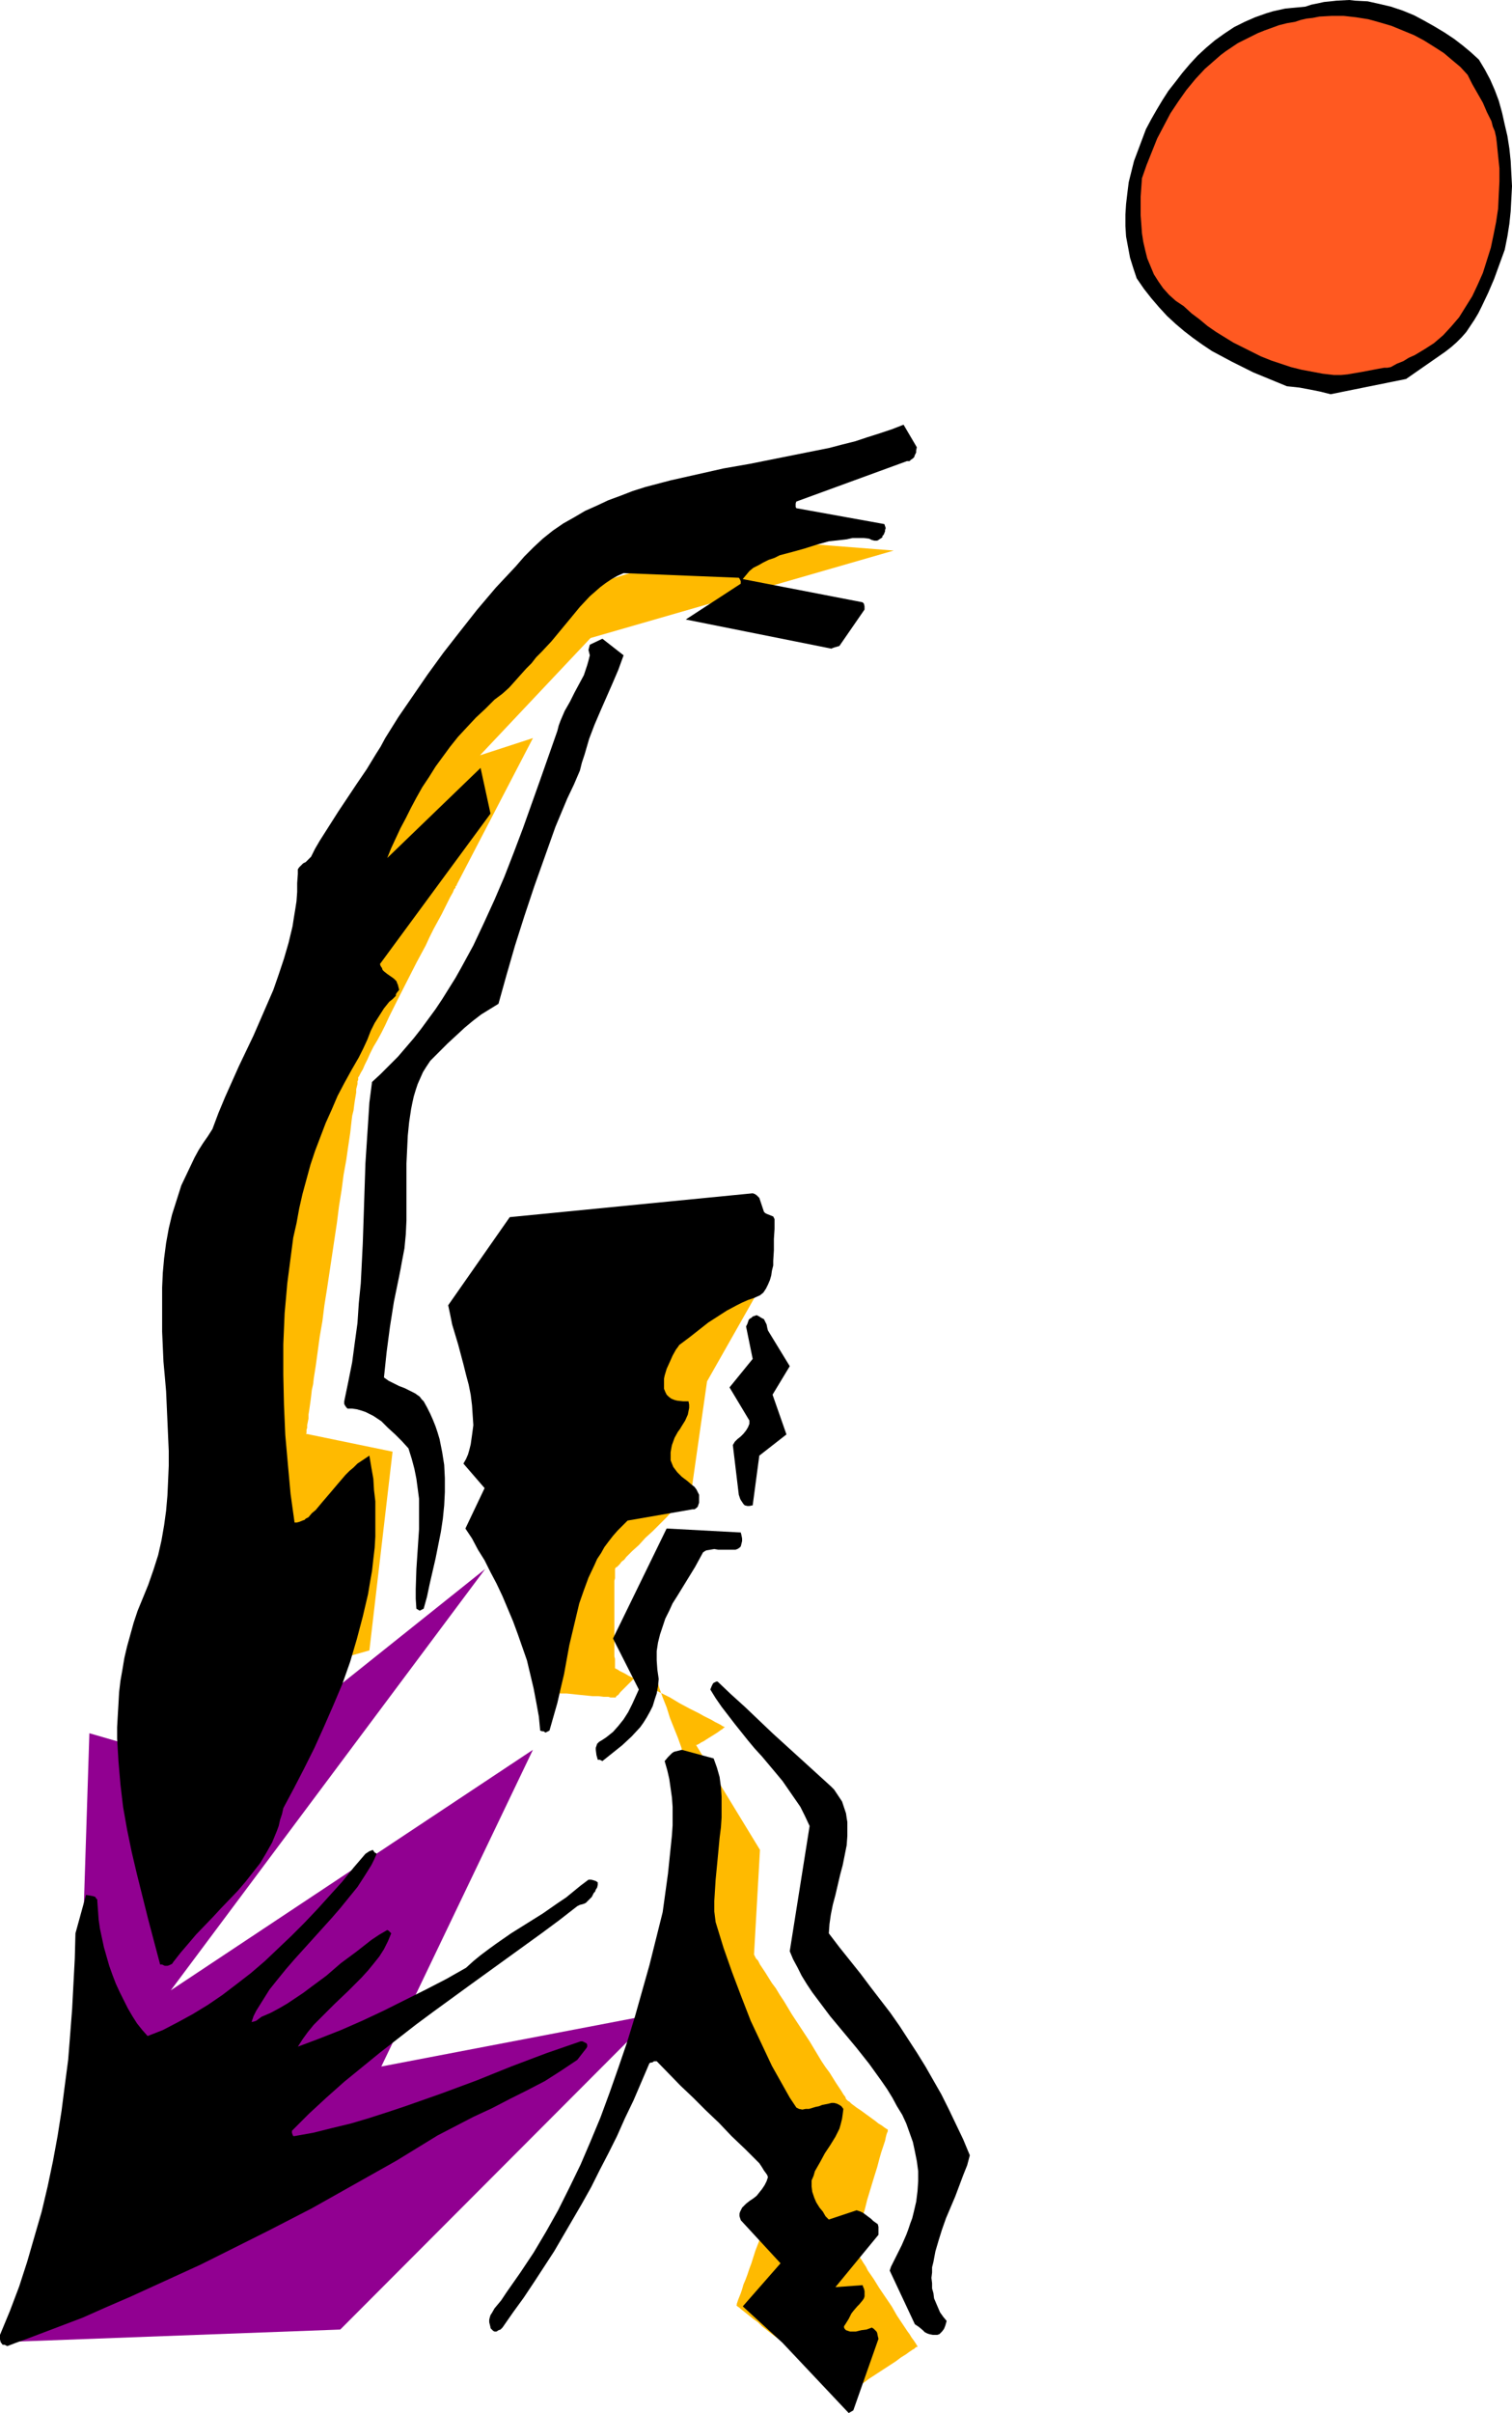 <?xml version="1.0" encoding="UTF-8" standalone="no"?>
<svg
   version="1.0"
   width="97.66mm"
   height="155.711mm"
   id="svg13"
   sodipodi:docname="Player 28.wmf"
   xmlns:inkscape="http://www.inkscape.org/namespaces/inkscape"
   xmlns:sodipodi="http://sodipodi.sourceforge.net/DTD/sodipodi-0.dtd"
   xmlns="http://www.w3.org/2000/svg"
   xmlns:svg="http://www.w3.org/2000/svg">
  <sodipodi:namedview
     id="namedview13"
     pagecolor="#ffffff"
     bordercolor="#000000"
     borderopacity="0.25"
     inkscape:showpageshadow="2"
     inkscape:pageopacity="0.0"
     inkscape:pagecheckerboard="0"
     inkscape:deskcolor="#d1d1d1"
     inkscape:document-units="mm" />
  <defs
     id="defs1">
    <pattern
       id="WMFhbasepattern"
       patternUnits="userSpaceOnUse"
       width="6"
       height="6"
       x="0"
       y="0" />
  </defs>
  <path
     style="fill:#ffba00;fill-opacity:1;fill-rule:evenodd;stroke:none"
     d="m 169.848,425.469 15.676,25.693 -1.454,25.531 v 0 l 0.162,0.323 0.323,0.646 0.485,0.485 0.485,0.97 0.646,0.97 0.646,0.97 0.808,1.293 0.808,1.293 0.97,1.293 0.97,1.616 0.97,1.454 1.939,3.232 4.363,6.625 1.939,3.232 0.97,1.616 0.97,1.454 0.97,1.293 0.808,1.293 0.808,1.293 0.646,0.97 0.646,0.97 0.485,0.808 0.485,0.646 0.162,0.485 0.323,0.323 v 0 l 0.162,0.162 0.323,0.162 0.485,0.485 0.646,0.485 0.646,0.485 0.97,0.646 1.778,1.293 1.778,1.293 0.808,0.646 0.808,0.485 0.646,0.485 0.485,0.323 0.323,0.162 v 0 0 0.162 0.323 l -0.162,0.323 -0.162,0.485 -0.162,0.646 -0.162,0.808 -0.323,0.97 -0.323,0.97 -0.323,0.97 -0.323,1.131 -0.646,2.424 -0.808,2.585 -1.616,5.333 -0.646,2.585 -0.808,2.424 -0.323,1.131 -0.323,0.97 -0.162,0.97 -0.323,0.808 -0.323,0.808 -0.162,0.646 -0.162,0.485 v 0.485 l -0.162,0.162 v 0 0.162 l 0.162,0.162 0.162,0.323 0.323,0.485 0.323,0.646 0.485,0.646 0.485,0.646 0.485,0.808 0.646,0.97 0.485,0.97 1.454,2.101 1.293,2.101 3.071,4.525 1.293,2.262 1.293,1.939 1.293,1.939 0.485,0.646 0.485,0.808 0.485,0.646 0.323,0.485 0.323,0.485 0.162,0.323 0.162,0.162 v 0 0.162 h -0.162 l -0.323,0.162 -0.323,0.323 -0.323,0.162 -0.485,0.323 -0.485,0.323 -0.646,0.485 -1.293,0.808 -1.293,0.97 -3.232,2.101 -3.232,2.101 -1.293,0.97 -1.293,0.808 -0.646,0.485 -0.485,0.323 -0.485,0.323 -0.323,0.162 -0.323,0.162 -0.323,0.162 -0.162,0.162 v 0 0 l -0.323,-0.323 -0.323,-0.162 -0.485,-0.485 -0.646,-0.323 -0.646,-0.646 -0.808,-0.646 -0.97,-0.646 -0.97,-0.808 -1.131,-0.808 -2.262,-1.939 -2.424,-1.939 -2.586,-1.939 -2.424,-1.939 -2.586,-1.939 -2.262,-1.778 -0.97,-0.97 -1.131,-0.808 -0.808,-0.646 -0.808,-0.646 -0.808,-0.646 -0.646,-0.485 -0.323,-0.323 -0.485,-0.323 -0.162,-0.162 -0.162,-0.162 h 0.162 v -0.323 l 0.162,-0.485 0.162,-0.485 0.323,-0.808 0.323,-0.808 0.323,-0.97 0.323,-1.131 0.485,-1.131 0.485,-1.293 0.485,-1.454 0.485,-1.293 0.97,-3.07 1.131,-2.909 0.97,-3.07 1.131,-2.909 0.97,-2.909 0.485,-1.293 0.323,-1.131 0.323,-1.131 0.485,-0.97 0.323,-0.97 0.162,-0.646 0.323,-0.646 v -0.485 l 0.162,-0.323 v 0 -0.162 l -0.323,-0.162 -0.323,-0.485 -0.646,-0.485 -0.646,-0.808 -0.808,-0.808 -0.808,-0.97 -1.131,-0.97 -0.97,-1.131 -1.293,-1.293 -1.131,-1.293 -1.293,-1.293 -2.747,-2.909 -2.747,-2.909 -2.747,-2.909 -2.586,-2.909 -1.293,-1.293 -1.293,-1.293 -1.131,-1.293 -1.131,-1.131 -0.97,-1.131 -0.97,-0.97 -0.646,-0.808 -0.646,-0.646 -0.646,-0.646 -0.323,-0.485 -0.162,-0.162 -0.162,-0.162 v -0.162 -0.162 -0.323 l 0.162,-0.485 v -0.485 -0.485 l 0.162,-0.646 v -0.808 l 0.162,-0.646 0.162,-1.778 0.162,-1.939 0.162,-2.262 0.323,-2.424 0.323,-2.585 0.162,-2.747 0.323,-2.747 0.323,-2.909 0.323,-3.07 0.646,-6.14 0.646,-6.14 0.323,-2.909 0.323,-2.909 0.323,-2.909 0.323,-2.747 0.323,-2.585 0.162,-2.424 0.323,-2.101 0.162,-2.101 0.162,-1.778 0.162,-0.808 v -0.646 l 0.162,-0.646 v -0.485 l 0.162,-0.485 v -0.485 -0.323 -0.162 l 0.162,-0.162 v 0 l -0.162,-0.162 v -0.162 l -0.162,-0.323 -0.162,-0.646 -0.323,-0.485 -0.162,-0.808 -0.323,-0.808 -0.323,-0.808 -0.485,-0.97 -0.323,-1.131 -0.808,-2.262 -0.97,-2.424 -0.97,-2.424 -0.808,-2.585 -0.97,-2.424 -0.808,-2.262 -0.323,-1.131 -0.485,-0.97 -0.323,-0.808 -0.323,-0.97 -0.162,-0.646 -0.162,-0.646 -0.162,-0.485 -0.162,-0.323 -0.162,-0.162 v -0.162 l -0.162,0.162 -0.162,0.162 -0.485,0.485 -0.646,0.485 -0.646,0.646 -0.646,0.808 -1.616,1.616 -1.616,1.616 -0.646,0.646 -0.646,0.646 -0.485,0.646 -0.485,0.323 -0.162,0.323 h -0.162 -0.162 -0.323 -0.323 -0.323 l -0.485,-0.162 H 147.385 l -1.293,-0.162 h -1.454 l -3.232,-0.323 -3.071,-0.323 h -1.454 l -1.293,-0.162 -0.97,-0.162 h -0.485 -0.323 -0.323 -0.323 -0.162 v -0.162 l 0.162,-0.162 v -0.323 -0.323 l 0.162,-0.323 0.162,-0.97 0.323,-1.131 0.323,-1.454 0.162,-1.616 0.485,-1.616 0.323,-1.939 0.485,-1.939 0.485,-2.101 0.485,-2.262 0.97,-4.686 1.131,-4.848 1.131,-4.686 0.97,-4.686 0.485,-2.262 0.485,-2.101 0.485,-1.939 0.485,-1.939 0.323,-1.778 0.323,-1.454 0.323,-1.454 0.323,-1.131 0.162,-0.97 0.162,-0.323 v -0.323 l 0.162,-0.323 v -0.162 0 -0.162 0 l 0.162,-0.485 0.162,-0.485 0.162,-0.646 0.323,-0.97 0.323,-0.97 0.485,-1.293 0.323,-1.293 0.485,-1.454 0.485,-1.616 0.485,-1.616 0.646,-1.778 1.131,-3.555 2.424,-7.433 1.131,-3.555 0.485,-1.778 0.646,-1.616 0.485,-1.616 0.485,-1.454 0.323,-1.293 0.485,-1.293 0.323,-0.97 0.323,-0.97 0.162,-0.808 0.162,-0.485 0.162,-0.323 v -0.162 h 0.162 0.162 l 0.323,-0.162 0.646,-0.162 h 0.646 l 0.646,-0.323 0.97,-0.162 0.808,-0.162 1.131,-0.323 0.97,-0.323 2.424,-0.646 2.586,-0.646 2.586,-0.646 2.747,-0.646 2.424,-0.646 2.424,-0.646 1.131,-0.162 0.97,-0.323 0.97,-0.323 0.808,-0.162 0.808,-0.162 0.646,-0.162 0.485,-0.162 h 0.485 l 0.162,-0.162 h 0.162 l -12.929,22.784 -3.879,27.147 -0.162,0.162 -0.162,0.162 -0.323,0.162 -0.323,0.323 -0.323,0.485 -0.485,0.485 -0.646,0.485 -0.646,0.646 -1.454,1.454 -1.454,1.616 -3.394,3.393 -1.778,1.616 -1.616,1.778 -1.616,1.454 -1.454,1.454 -0.485,0.646 -0.646,0.485 -0.485,0.646 -0.323,0.323 -0.323,0.323 -0.323,0.162 -0.162,0.323 v 0 0 0.323 1.939 l -0.162,0.646 v 18.421 l 0.162,0.646 v 1.939 0.162 0.162 0 l 0.323,0.162 0.323,0.162 0.485,0.323 0.646,0.323 0.646,0.323 0.808,0.485 0.97,0.485 0.97,0.485 0.97,0.485 2.262,1.293 2.424,1.293 2.586,1.293 2.424,1.454 2.424,1.293 2.262,1.131 1.131,0.646 0.97,0.485 0.97,0.485 0.808,0.485 0.646,0.323 0.646,0.323 0.485,0.323 0.323,0.162 0.323,0.162 v 0 0 l -0.323,0.162 -0.323,0.323 -0.323,0.162 -0.646,0.485 -0.485,0.323 -1.293,0.808 -1.293,0.808 -0.485,0.323 -0.646,0.323 -0.485,0.323 -0.323,0.162 -0.323,0.162 z"
     id="path1" />
  <path
     style="fill:#ffba00;fill-opacity:1;fill-rule:evenodd;stroke:none"
     d="m 90.176,402.523 5.656,-48.477 -21.17,-4.363 v 0 l 0.162,-0.162 v -0.323 -0.485 l 0.162,-0.485 v -0.646 l 0.162,-0.808 0.162,-0.808 v -0.97 l 0.162,-0.97 0.162,-1.131 0.162,-1.131 0.162,-1.293 0.162,-1.454 0.323,-1.454 0.162,-1.454 0.485,-3.07 0.485,-3.555 0.485,-3.555 0.646,-3.717 0.485,-3.878 0.646,-4.04 2.424,-16.159 0.485,-3.878 0.646,-4.04 0.485,-3.717 0.646,-3.555 0.485,-3.393 0.485,-3.232 0.162,-1.454 0.162,-1.454 0.162,-1.293 0.323,-1.293 0.162,-1.293 0.162,-1.131 0.162,-0.97 0.162,-0.97 v -0.808 l 0.162,-0.646 0.162,-0.646 v -0.646 l 0.162,-0.323 v -0.323 -0.323 0 0 l 0.162,-0.162 0.162,-0.323 0.162,-0.323 0.162,-0.323 0.485,-0.808 0.485,-1.131 0.646,-1.293 0.646,-1.454 0.808,-1.616 0.97,-1.616 0.97,-1.778 0.97,-1.939 0.97,-2.101 2.101,-4.201 4.525,-8.888 2.262,-4.201 0.97,-2.101 0.97,-1.939 0.97,-1.778 0.97,-1.778 0.808,-1.616 0.646,-1.293 0.646,-1.293 0.646,-1.131 0.323,-0.808 0.323,-0.323 v -0.323 l 0.162,-0.162 0.162,-0.162 v -0.162 0 l 18.585,-35.712 -12.929,4.201 26.988,-28.602 74.016,-21.33 -37.008,-2.909 -51.068,15.674 -42.664,67.222 v 0 0.323 l -0.162,0.323 -0.162,0.646 -0.162,0.646 -0.323,0.97 -0.323,0.97 -0.323,1.131 -0.323,1.293 -0.485,1.454 -0.323,1.454 -0.485,1.616 -0.485,1.616 -0.646,1.939 -0.485,1.939 -0.646,1.939 -0.646,2.101 -1.293,4.363 -0.646,2.424 -1.454,4.848 -1.454,5.009 -1.454,5.171 -1.616,5.333 -3.071,10.988 -3.232,10.827 -1.616,5.333 -1.454,5.333 -1.454,5.009 -1.454,4.848 -0.646,2.262 -1.293,4.525 -0.646,2.101 -0.485,1.939 -0.646,1.939 -0.485,1.778 -0.485,1.778 -0.485,1.616 -0.485,1.454 -0.323,1.454 -0.323,1.293 -0.323,1.131 -0.323,0.97 -0.323,0.808 -0.162,0.646 -0.162,0.646 -0.162,0.485 v 0.162 0.162 l 1.131,81.28 z"
     id="path2" />
  <path
     style="fill:#910091;fill-opacity:1;fill-rule:evenodd;stroke:none"
     d="M 4.848,571.063 83.066,568.154 159.829,491.237 93.085,504.003 130.093,426.762 41.694,485.42 118.457,382.648 55.916,432.579 21.817,422.722 19.07,508.204 Z"
     id="path3" />
  <path
     style="fill:#000000;fill-opacity:1;fill-rule:evenodd;stroke:none"
     d="m 208.311,587.868 6.141,-17.452 -0.162,-0.646 -0.162,-0.808 -0.162,-0.323 -0.323,-0.323 -0.323,-0.323 -0.485,-0.323 -1.293,0.485 -1.293,0.162 -1.293,0.323 h -1.454 l -0.485,-0.162 -0.485,-0.162 -0.162,-0.162 -0.162,-0.162 -0.162,-0.323 v -0.323 l 0.323,-0.485 0.808,-1.293 0.323,-0.646 0.323,-0.646 0.485,-0.646 0.97,-1.131 0.485,-0.485 0.808,-0.97 0.323,-0.485 0.162,-0.485 v -1.293 l -0.162,-0.646 -0.162,-0.323 -0.162,-0.485 -6.626,0.485 10.504,-12.766 v -1.293 -0.646 l -0.162,-0.646 -1.131,-0.808 -0.485,-0.485 -0.646,-0.485 -1.293,-0.97 -0.646,-0.323 -0.97,-0.323 -6.787,2.262 -0.808,-0.808 -0.646,-1.131 -0.808,-0.97 -0.808,-1.293 -0.485,-1.131 -0.485,-1.454 -0.162,-1.293 v -0.646 -0.808 l 0.485,-1.131 0.323,-1.131 1.293,-2.262 1.131,-2.101 1.293,-1.939 1.293,-2.101 0.485,-0.97 0.485,-0.97 0.323,-1.131 0.323,-1.293 0.162,-1.131 0.162,-1.293 -0.485,-0.646 -0.485,-0.323 -0.646,-0.323 -0.646,-0.162 h -0.646 l -0.646,0.162 -1.616,0.323 -0.808,0.323 -0.808,0.162 -1.616,0.485 h -0.808 l -0.808,0.162 -0.808,-0.162 -0.646,-0.323 -1.616,-2.424 -1.454,-2.585 -2.909,-5.171 -2.586,-5.494 -2.586,-5.494 -2.262,-5.817 -2.262,-5.979 -2.101,-5.979 -1.939,-6.302 -0.323,-2.585 v -2.585 l 0.162,-2.585 0.162,-2.585 0.485,-5.009 0.485,-5.171 0.323,-2.585 0.162,-2.424 v -2.585 -2.424 l -0.162,-2.424 -0.323,-2.424 -0.646,-2.262 -0.808,-2.262 -7.757,-2.101 -0.646,0.162 -0.646,0.162 -0.646,0.162 -0.485,0.323 -0.485,0.485 -0.485,0.485 -0.808,0.97 0.646,2.262 0.485,2.101 0.323,2.262 0.323,2.262 0.162,2.262 v 2.262 2.262 l -0.162,2.424 -0.485,4.686 -0.485,4.686 -0.646,4.686 -0.646,4.686 -1.616,6.464 -1.616,6.464 -1.778,6.302 -1.778,6.302 -1.939,6.302 -2.101,6.14 -2.101,5.979 -2.262,6.14 -2.424,5.817 -2.424,5.656 -2.747,5.656 -2.747,5.494 -2.909,5.171 -3.071,5.171 -3.232,4.848 -3.394,4.848 -0.646,0.97 -0.646,0.97 -1.616,1.939 -0.646,1.131 -0.323,0.485 -0.162,0.485 -0.162,0.646 v 0.646 l 0.162,0.646 0.162,0.646 v 0.162 l 0.162,0.162 0.323,0.323 0.162,0.162 0.323,0.162 h 0.485 l 0.485,-0.323 0.485,-0.162 0.485,-0.485 2.586,-3.717 2.586,-3.555 2.586,-3.878 2.424,-3.717 2.424,-3.717 2.262,-3.878 2.262,-3.878 2.262,-3.878 2.262,-4.04 2.101,-4.201 2.101,-4.04 2.101,-4.201 1.939,-4.363 2.101,-4.363 1.939,-4.525 1.939,-4.525 v 0 l 0.323,-0.162 h 0.323 l 0.485,-0.323 h 0.646 l 5.818,5.979 3.071,2.909 3.071,3.07 3.232,3.07 3.071,3.232 3.394,3.232 3.394,3.393 0.323,0.485 0.323,0.485 0.485,0.808 0.485,0.646 0.323,0.485 0.162,0.485 -0.323,0.97 -0.485,0.97 -0.646,0.97 -0.646,0.808 -0.646,0.808 -0.808,0.646 -0.97,0.646 -0.808,0.646 -0.485,0.485 -0.485,0.485 -0.323,0.646 -0.162,0.323 -0.162,0.485 v 0.323 0.323 l 0.162,0.485 0.162,0.485 9.696,10.503 -9.212,10.503 9.696,8.888 16.161,17.129 z"
     id="path4" />
  <path
     style="fill:#000000;fill-opacity:1;fill-rule:evenodd;stroke:none"
     d="m 1.778,572.194 2.101,-0.808 2.262,-0.808 4.687,-1.778 9.373,-3.555 5.818,-2.585 5.979,-2.585 5.656,-2.585 5.656,-2.585 5.656,-2.585 5.495,-2.747 5.495,-2.747 5.495,-2.747 5.333,-2.747 5.333,-2.747 10.343,-5.817 10.343,-5.817 10.02,-6.14 4.363,-2.262 4.363,-2.262 4.525,-2.101 4.363,-2.262 4.202,-2.101 4.363,-2.262 4.04,-2.585 1.939,-1.293 1.939,-1.293 2.262,-2.909 0.162,-0.323 v -0.323 -0.162 l -0.162,-0.323 -0.323,-0.162 -0.323,-0.162 -0.323,-0.162 h -0.485 l -8.404,2.909 -8.565,3.232 -8.404,3.393 -8.727,3.232 -8.727,3.07 -4.363,1.454 -4.525,1.454 -4.363,1.293 -4.687,1.131 -4.525,1.131 -4.525,0.808 h -0.323 l -0.162,-0.323 -0.162,-0.485 v -0.485 l 4.202,-4.201 4.202,-3.878 4.363,-3.878 4.363,-3.555 4.363,-3.555 4.363,-3.393 4.363,-3.393 4.363,-3.232 8.888,-6.464 8.727,-6.302 8.727,-6.302 4.363,-3.232 4.363,-3.393 0.646,-0.323 0.646,-0.162 0.485,-0.162 0.323,-0.162 0.646,-0.646 0.323,-0.323 0.485,-0.485 0.162,-0.323 0.162,-0.323 0.162,-0.323 0.323,-0.323 0.162,-0.485 0.323,-0.485 0.162,-0.646 v -0.646 l -0.485,-0.323 -0.485,-0.162 -0.646,-0.162 h -0.646 l -1.939,1.454 -1.778,1.454 -1.778,1.454 -1.939,1.293 -3.717,2.585 -7.757,4.848 -3.717,2.585 -1.778,1.293 -1.939,1.454 -1.778,1.454 -1.778,1.616 -4.848,2.747 -5.01,2.585 -5.171,2.585 -5.171,2.585 -5.171,2.424 -5.171,2.262 -5.333,2.101 -5.171,1.939 1.131,-1.778 1.293,-1.778 1.454,-1.778 1.616,-1.616 3.394,-3.393 3.394,-3.232 3.232,-3.232 1.616,-1.778 1.454,-1.778 1.293,-1.616 1.131,-1.778 0.97,-1.939 0.808,-1.939 -0.485,-0.485 -0.162,-0.162 -0.323,-0.162 -1.939,1.131 -1.939,1.293 -3.717,2.909 -3.717,2.747 -3.555,3.07 -3.717,2.747 -1.939,1.454 -1.939,1.293 -1.939,1.293 -1.939,1.131 -2.101,1.131 -2.262,0.97 -0.646,0.485 -0.646,0.485 -0.485,0.162 -0.646,0.162 0.485,-1.454 0.646,-1.293 1.616,-2.585 1.616,-2.585 1.939,-2.424 2.101,-2.585 2.101,-2.424 4.525,-5.009 4.525,-5.009 2.101,-2.424 2.101,-2.585 2.101,-2.585 1.778,-2.747 1.616,-2.585 0.646,-1.293 0.646,-1.454 -0.162,-0.162 -0.323,-0.162 -0.485,-0.646 -0.323,0.162 -0.485,0.162 -0.485,0.323 -0.485,0.323 -2.909,3.393 -2.747,3.393 -3.071,3.393 -3.071,3.393 -3.071,3.232 -3.232,3.232 -3.232,3.07 -3.232,3.07 -3.394,2.909 -3.555,2.747 -3.394,2.585 -3.555,2.424 -3.717,2.262 -3.555,1.939 -3.717,1.939 -3.717,1.454 -1.293,-1.454 -1.293,-1.616 -1.131,-1.778 -1.131,-1.939 -0.97,-1.939 -0.97,-1.939 -0.97,-2.101 -0.808,-2.101 -0.808,-2.262 -0.646,-2.262 -0.646,-2.262 -0.485,-2.262 -0.485,-2.262 -0.323,-2.262 -0.162,-2.262 -0.162,-2.262 v -0.323 l -0.323,-0.323 -0.162,-0.323 -0.485,-0.162 -0.808,-0.162 -0.97,-0.162 -2.586,9.372 -0.162,6.14 -0.323,6.14 -0.323,6.14 -0.485,6.302 -0.485,6.14 -0.808,6.14 -0.808,6.302 -0.97,6.14 -1.131,6.14 -1.293,6.14 -1.454,6.14 -1.778,6.14 -1.778,6.14 -1.939,5.979 -2.262,5.979 L 0,569.447 v 0.485 0.646 l 0.162,0.646 0.485,0.646 H 1.131 l 0.323,0.162 z"
     id="path5" />
  <path
     style="fill:#000000;fill-opacity:1;fill-rule:evenodd;stroke:none"
     d="m 227.703,569.447 h 0.162 0.485 0.485 l 0.485,-0.162 0.646,-0.646 0.485,-0.646 0.323,-0.808 0.323,-1.131 -0.808,-0.97 -0.808,-1.131 -0.485,-1.131 -0.485,-1.131 -0.485,-1.131 -0.162,-1.293 -0.323,-1.131 v -1.293 l -0.162,-1.293 0.162,-1.293 v -1.293 l 0.323,-1.293 0.485,-2.585 0.808,-2.747 0.808,-2.585 0.97,-2.747 2.262,-5.332 0.97,-2.585 0.97,-2.585 0.97,-2.424 0.646,-2.424 -1.616,-3.878 -1.778,-3.717 -1.778,-3.717 -1.778,-3.555 -1.939,-3.393 -1.939,-3.393 -2.101,-3.393 -2.101,-3.232 -2.101,-3.232 -2.262,-3.232 -4.848,-6.302 -2.424,-3.232 -2.586,-3.232 -2.586,-3.232 -2.586,-3.393 0.162,-2.262 0.323,-2.262 0.485,-2.424 0.646,-2.424 1.131,-4.848 0.646,-2.424 0.485,-2.424 0.485,-2.424 0.162,-2.262 v -2.262 -1.131 l -0.162,-0.97 -0.162,-1.131 -0.323,-0.97 -0.323,-0.97 -0.323,-0.97 -0.646,-0.97 -0.646,-0.97 -0.646,-0.97 -0.808,-0.808 -7.111,-6.464 -7.111,-6.464 -3.394,-3.232 -3.394,-3.232 -3.394,-3.07 -3.232,-3.07 h -0.323 l -0.323,0.162 -0.323,0.162 -0.162,0.162 -0.323,0.646 -0.323,0.808 1.293,2.101 1.454,2.101 1.616,2.101 1.616,2.101 3.232,4.04 1.616,1.939 1.778,1.939 3.394,4.04 1.616,1.939 1.454,2.101 1.454,2.101 1.454,2.101 1.131,2.262 1.131,2.424 -4.848,30.541 0.808,1.939 1.131,2.101 0.97,1.939 1.293,2.101 1.293,1.939 1.454,1.939 2.909,3.878 3.232,3.878 3.232,3.878 3.071,3.878 2.909,4.04 1.454,2.101 1.293,2.101 1.131,2.101 1.293,2.101 0.97,2.101 0.808,2.262 0.808,2.262 0.485,2.262 0.485,2.424 0.323,2.424 v 2.424 l -0.162,2.424 -0.323,2.585 -0.646,2.747 -0.323,1.293 -0.485,1.293 -0.485,1.454 -0.485,1.293 -1.131,2.585 -1.131,2.262 -0.97,1.939 -0.485,0.97 -0.323,0.97 6.141,13.089 0.485,0.323 0.485,0.323 0.97,0.808 0.485,0.485 0.646,0.323 0.485,0.162 z"
     id="path6" />
  <path
     style="fill:#000000;fill-opacity:1;fill-rule:evenodd;stroke:none"
     d="m 40.24,479.441 h 0.646 l 0.485,-0.162 0.646,-0.323 0.323,-0.485 1.778,-2.262 1.939,-2.262 1.778,-2.101 4.202,-4.363 1.939,-2.101 4.04,-4.201 1.939,-2.262 1.778,-2.262 1.778,-2.262 1.454,-2.424 1.454,-2.585 1.131,-2.747 0.485,-1.293 0.323,-1.454 0.485,-1.454 0.323,-1.454 2.586,-4.848 2.424,-4.686 2.586,-5.171 2.262,-5.009 2.262,-5.171 2.262,-5.333 1.939,-5.494 1.616,-5.494 1.454,-5.494 0.646,-2.747 0.646,-2.747 0.485,-2.909 0.485,-2.747 0.323,-2.909 0.323,-2.747 0.162,-2.747 v -2.909 -2.747 -2.909 l -0.323,-2.747 -0.162,-2.747 -0.485,-2.747 -0.485,-2.909 -0.97,0.646 -0.97,0.646 -0.97,0.646 -0.97,0.97 -0.97,0.808 -0.97,0.97 -1.939,2.262 -1.778,2.101 -1.939,2.262 -1.616,1.939 -0.97,0.808 -0.808,0.97 -0.646,0.323 -0.323,0.323 -0.485,0.162 -0.808,0.323 -0.646,0.162 h -0.485 l -0.97,-6.948 -0.646,-7.11 -0.646,-7.272 -0.323,-7.433 -0.162,-7.272 v -7.433 l 0.323,-7.595 0.323,-3.555 0.323,-3.717 0.485,-3.717 0.485,-3.717 0.485,-3.717 0.808,-3.555 0.646,-3.555 0.808,-3.555 0.97,-3.555 0.97,-3.555 1.131,-3.393 1.293,-3.393 1.293,-3.393 1.454,-3.232 1.454,-3.393 1.616,-3.07 1.778,-3.232 1.778,-3.07 1.131,-2.262 0.97,-2.101 0.808,-2.101 0.97,-1.939 1.131,-1.778 1.131,-1.778 1.293,-1.616 0.808,-0.646 0.808,-0.808 v -0.323 l 0.162,-0.323 0.646,-0.808 -0.162,-0.646 -0.162,-0.646 -0.162,-0.323 -0.162,-0.485 -0.646,-0.646 -1.616,-1.131 -0.808,-0.646 -0.323,-0.323 -0.162,-0.485 -0.323,-0.485 -0.162,-0.485 26.988,-36.681 -2.424,-11.15 -22.787,21.976 0.97,-2.424 1.131,-2.424 1.131,-2.424 1.293,-2.424 1.293,-2.585 1.293,-2.424 1.454,-2.585 1.616,-2.424 1.616,-2.585 1.778,-2.424 1.778,-2.424 1.939,-2.424 2.101,-2.262 2.262,-2.424 2.262,-2.101 2.262,-2.262 1.939,-1.454 1.616,-1.454 1.454,-1.616 1.293,-1.454 1.454,-1.616 1.293,-1.293 1.131,-1.454 1.293,-1.293 2.424,-2.585 4.687,-5.656 2.262,-2.747 2.424,-2.585 1.293,-1.131 1.293,-1.131 1.293,-0.97 1.454,-0.97 1.454,-0.808 1.454,-0.646 28.119,1.131 0.162,0.162 0.162,0.323 0.162,0.323 v 0.646 l -13.413,8.726 35.553,7.11 0.323,-0.162 0.485,-0.162 1.131,-0.323 6.141,-8.888 v -0.323 -0.485 l -0.162,-0.646 -0.323,-0.323 -29.251,-5.656 0.808,-0.97 0.808,-0.97 0.97,-0.808 1.293,-0.646 1.131,-0.646 1.293,-0.646 1.454,-0.485 1.293,-0.646 3.071,-0.808 2.909,-0.808 3.071,-0.97 2.909,-0.808 1.454,-0.162 1.454,-0.162 1.454,-0.162 1.454,-0.323 h 1.454 1.293 l 1.293,0.162 0.646,0.323 0.646,0.162 h 0.646 l 0.323,-0.162 0.485,-0.323 0.485,-0.323 v -0.323 l 0.323,-0.323 0.323,-0.808 v -0.323 l 0.162,-0.485 -0.162,-0.485 -0.162,-0.485 -21.494,-3.878 -0.162,-0.323 v -0.808 l 0.162,-0.485 26.988,-9.857 h 0.646 l 0.323,-0.323 0.485,-0.323 0.323,-0.323 0.162,-0.485 0.323,-0.646 v -0.485 l 0.162,-0.808 -3.232,-5.494 -2.909,1.131 -2.909,0.97 -3.071,0.97 -2.909,0.97 -3.232,0.808 -3.071,0.808 -6.464,1.293 -6.464,1.293 -6.464,1.293 -6.464,1.131 -6.464,1.454 -6.464,1.454 -3.071,0.808 -3.071,0.808 -3.071,0.97 -2.909,1.131 -3.071,1.131 -2.747,1.293 -2.909,1.293 -2.747,1.616 -2.586,1.454 -2.586,1.778 -2.424,1.939 -2.262,2.101 -2.262,2.262 -2.101,2.424 -2.424,2.585 -2.424,2.585 -4.525,5.333 -4.202,5.333 -4.04,5.171 -3.879,5.333 -3.555,5.171 -3.555,5.171 -3.232,5.171 -1.131,2.101 -1.131,1.778 -2.262,3.717 -2.424,3.555 -4.525,6.787 -2.262,3.555 -2.262,3.555 -1.131,1.939 -0.97,1.939 -0.646,0.646 -0.646,0.646 -0.646,0.323 -0.485,0.485 -0.485,0.485 -0.323,0.485 v 0.485 0.646 l -0.162,2.262 v 2.101 l -0.162,2.262 -0.323,2.101 -0.323,1.939 -0.323,2.101 -0.97,4.04 -1.131,3.878 -1.293,3.878 -1.293,3.717 -1.616,3.717 -3.232,7.433 -3.555,7.433 -3.394,7.595 -1.616,3.878 -1.454,3.878 -1.131,1.778 -1.131,1.616 -1.131,1.778 -0.97,1.778 -1.616,3.393 -1.616,3.393 -1.131,3.555 -1.131,3.555 -0.808,3.393 -0.646,3.555 -0.485,3.717 -0.323,3.555 -0.162,3.555 v 3.555 3.555 3.717 l 0.323,7.272 0.323,3.555 0.323,3.717 0.323,7.272 0.323,7.272 v 3.555 l -0.162,3.717 -0.162,3.555 -0.323,3.717 -0.485,3.555 -0.646,3.717 -0.808,3.555 -1.131,3.555 -1.293,3.717 -1.454,3.555 -1.131,2.747 -0.97,2.909 -0.808,2.909 -0.808,2.909 -0.646,2.747 -0.485,2.909 -0.485,2.747 -0.323,2.747 -0.162,2.909 -0.162,2.747 -0.162,2.909 v 2.747 l 0.162,2.747 0.162,2.747 0.485,5.656 0.646,5.494 0.97,5.494 1.131,5.494 1.293,5.494 2.747,10.988 2.909,10.988 h 0.485 l 0.323,0.162 z"
     id="path7" />
  <path
     style="fill:#000000;fill-opacity:1;fill-rule:evenodd;stroke:none"
     d="m 147.062,429.509 2.424,-1.939 2.424,-1.939 2.262,-2.101 2.101,-2.262 0.808,-1.131 0.808,-1.293 0.808,-1.454 0.646,-1.293 0.485,-1.616 0.485,-1.454 0.323,-1.778 0.162,-1.778 -0.162,-1.131 -0.162,-1.131 -0.162,-2.262 v -2.262 l 0.323,-2.101 0.485,-1.939 0.646,-1.939 0.646,-1.939 0.97,-1.939 0.808,-1.778 1.131,-1.778 4.363,-7.11 0.97,-1.778 0.97,-1.778 0.485,-0.323 0.323,-0.162 0.97,-0.162 0.97,-0.162 0.97,0.162 h 1.131 0.97 1.131 0.97 l 0.485,-0.162 0.485,-0.323 0.323,-0.323 0.162,-0.646 0.162,-0.646 v -0.646 l -0.162,-0.808 -0.162,-0.646 -18.1,-0.97 -13.09,26.824 6.303,12.443 -1.616,3.555 -0.97,1.939 -1.131,1.778 -1.293,1.616 -1.293,1.454 -0.808,0.646 -0.808,0.646 -0.97,0.646 -0.808,0.485 -0.485,0.485 -0.162,0.485 -0.162,0.485 v 0.485 l 0.162,1.293 0.323,1.131 h 0.485 l 0.323,0.162 z"
     id="path8" />
  <path
     style="fill:#000000;fill-opacity:1;fill-rule:evenodd;stroke:none"
     d="m 133.164,422.561 0.97,-0.485 0.97,-3.393 0.97,-3.393 0.808,-3.555 0.808,-3.393 1.293,-7.11 0.808,-3.393 0.808,-3.393 0.808,-3.393 1.131,-3.232 1.131,-3.07 1.454,-3.07 0.646,-1.454 0.97,-1.454 0.808,-1.454 0.97,-1.293 1.131,-1.454 1.131,-1.293 1.131,-1.131 1.293,-1.293 15.837,-2.747 h 0.485 l 0.485,-0.323 0.323,-0.323 0.162,-0.485 0.162,-0.485 v -0.646 -1.293 l -0.323,-0.646 -0.323,-0.646 -0.485,-0.646 -0.646,-0.485 -1.131,-0.97 -1.293,-0.97 -1.131,-1.131 -0.485,-0.646 -0.485,-0.646 -0.323,-0.808 -0.323,-0.808 v -0.97 -0.97 l 0.162,-0.97 0.162,-0.808 0.646,-1.778 0.808,-1.454 0.485,-0.646 0.485,-0.808 0.808,-1.293 0.646,-1.454 0.162,-0.808 0.162,-0.808 v -0.808 l -0.162,-0.808 h -0.646 -0.646 l -1.454,-0.162 -0.646,-0.162 -0.808,-0.323 -0.646,-0.485 -0.485,-0.485 -0.323,-0.646 -0.323,-0.808 v -0.646 -0.808 -0.97 l 0.162,-0.808 0.485,-1.616 0.808,-1.778 0.646,-1.454 0.808,-1.454 0.485,-0.646 0.323,-0.485 2.586,-1.939 2.262,-1.778 2.262,-1.778 2.262,-1.454 2.262,-1.454 2.424,-1.293 1.293,-0.646 1.454,-0.646 1.454,-0.485 1.454,-0.646 0.808,-0.646 0.646,-0.97 0.485,-0.97 0.485,-1.131 0.323,-1.131 0.162,-1.131 0.323,-1.293 v -1.131 l 0.162,-2.585 v -2.747 l 0.162,-2.424 v -2.424 l -0.162,-0.323 -0.162,-0.323 -0.808,-0.323 -0.808,-0.323 -0.323,-0.162 -0.323,-0.323 -1.131,-3.393 -0.323,-0.323 -0.323,-0.323 -0.485,-0.323 -0.485,-0.162 -59.31,5.817 -15.029,21.492 0.485,2.262 0.485,2.424 1.454,4.848 1.293,4.848 0.646,2.585 0.646,2.424 0.485,2.424 0.323,2.585 0.162,2.424 0.162,2.424 -0.323,2.424 -0.323,2.262 -0.323,1.293 -0.323,1.131 -0.485,1.131 -0.646,1.131 5.171,5.979 -4.687,9.857 1.616,2.424 1.454,2.747 1.616,2.585 1.454,2.909 1.454,2.747 1.454,3.07 1.293,3.07 1.293,3.07 1.131,3.07 1.131,3.232 1.131,3.232 0.808,3.393 0.808,3.393 0.646,3.393 0.646,3.555 0.323,3.393 0.485,0.162 h 0.323 z"
     id="path9" />
  <path
     style="fill:#000000;fill-opacity:1;fill-rule:evenodd;stroke:none"
     d="m 102.458,392.828 0.97,-0.485 0.808,-2.909 0.646,-3.07 1.454,-6.302 0.646,-3.232 0.646,-3.232 0.485,-3.232 0.323,-3.232 0.162,-3.232 v -3.393 l -0.162,-3.232 -0.485,-3.07 -0.323,-1.616 -0.323,-1.616 -0.485,-1.616 -0.485,-1.454 -0.646,-1.616 -0.646,-1.454 -0.808,-1.616 -0.808,-1.454 -0.485,-0.485 -0.485,-0.646 -1.131,-0.808 -1.293,-0.646 -1.293,-0.646 -1.293,-0.485 -1.293,-0.646 -1.293,-0.646 -1.131,-0.808 0.646,-6.14 0.808,-6.14 0.97,-6.14 1.293,-6.302 0.323,-1.616 0.323,-1.778 0.646,-3.393 0.323,-3.393 0.162,-3.393 v -6.948 -6.948 l 0.162,-3.393 0.162,-3.393 0.323,-3.232 0.485,-3.232 0.323,-1.616 0.323,-1.454 0.485,-1.616 0.485,-1.454 0.646,-1.454 0.646,-1.454 0.808,-1.293 0.97,-1.454 2.101,-2.101 2.101,-2.101 2.101,-1.939 2.101,-1.939 1.939,-1.616 2.101,-1.616 2.101,-1.293 2.101,-1.293 1.939,-6.948 2.101,-7.272 2.262,-7.11 2.424,-7.272 2.586,-7.272 2.586,-7.272 2.909,-6.948 1.616,-3.393 1.454,-3.393 0.485,-1.939 0.646,-1.939 1.131,-3.878 1.293,-3.393 1.454,-3.393 2.909,-6.625 1.454,-3.393 1.293,-3.555 -5.171,-4.04 -3.071,1.454 -0.162,0.646 -0.162,0.646 0.162,0.646 0.162,0.646 -0.323,1.293 -0.323,1.131 -0.808,2.424 -1.131,2.101 -1.131,2.101 -1.131,2.262 -1.293,2.262 -0.97,2.262 -0.485,1.293 -0.323,1.293 -4.202,11.958 -4.202,11.796 -2.262,5.979 -2.262,5.817 -2.424,5.656 -2.586,5.656 -2.586,5.494 -2.909,5.332 -1.454,2.585 -1.616,2.585 -1.616,2.585 -1.616,2.424 -1.778,2.424 -1.778,2.424 -1.778,2.262 -1.939,2.262 -1.939,2.262 -2.101,2.101 -2.101,2.101 -2.101,1.939 -0.646,5.009 -0.323,5.009 -0.646,9.857 -0.323,9.857 -0.323,9.695 -0.485,9.695 -0.485,4.848 -0.323,4.848 -0.646,4.686 -0.646,4.848 -0.97,4.848 -0.97,4.686 v 0.646 l 0.162,0.323 0.323,0.485 0.323,0.323 h 1.131 l 1.131,0.162 1.131,0.323 0.97,0.323 0.97,0.485 0.97,0.485 0.97,0.646 0.97,0.646 1.616,1.616 1.778,1.616 1.616,1.616 1.616,1.778 0.808,2.585 0.646,2.424 0.485,2.424 0.323,2.424 0.323,2.424 v 2.585 2.424 2.424 l -0.323,4.848 -0.162,2.424 -0.162,2.424 -0.162,4.848 v 2.424 l 0.162,2.424 z"
     id="path10" />
  <path
     style="fill:#000000;fill-opacity:1;fill-rule:evenodd;stroke:none"
     d="m 182.938,367.297 0.808,-0.162 1.616,-12.119 6.626,-5.171 -3.394,-9.695 4.202,-6.948 -5.333,-8.726 -0.162,-0.646 -0.162,-0.808 -0.323,-0.646 -0.323,-0.646 -0.323,-0.162 -0.323,-0.162 -0.485,-0.323 -0.646,-0.323 -0.485,0.162 -0.485,0.162 -0.323,0.323 -0.323,0.162 -0.323,0.323 -0.162,0.485 -0.162,0.485 -0.323,0.646 1.616,7.918 -5.656,6.948 4.848,8.08 v 0.323 0.485 l -0.323,0.808 -0.485,0.808 -0.646,0.808 -0.646,0.646 -0.808,0.646 -0.646,0.646 -0.485,0.808 1.454,12.119 0.162,0.485 0.162,0.485 0.162,0.323 0.323,0.485 0.323,0.485 0.323,0.323 0.646,0.162 z"
     id="path11" />
  <path
     style="fill:#000000;fill-opacity:1;fill-rule:evenodd;stroke:none"
     d="m 324.829,96.147 18.423,-3.717 9.535,-6.625 1.454,-1.131 1.293,-1.131 1.293,-1.293 1.131,-1.293 0.97,-1.454 0.97,-1.454 0.97,-1.616 0.808,-1.616 1.616,-3.393 1.454,-3.393 1.293,-3.555 1.293,-3.555 0.646,-3.232 0.485,-3.07 0.323,-3.07 0.162,-3.07 0.162,-3.07 -0.162,-3.07 -0.162,-3.07 -0.323,-3.07 -0.485,-3.07 -0.646,-2.747 -0.646,-2.909 -0.808,-2.909 -0.97,-2.585 -1.131,-2.585 -1.293,-2.424 -1.454,-2.424 -1.939,-1.778 -1.939,-1.616 -2.101,-1.616 -2.424,-1.616 -2.424,-1.454 -2.586,-1.454 -2.424,-1.293 -2.747,-1.131 L 339.535,1.616 336.788,0.97 333.879,0.323 330.808,0.162 329.354,0 l -3.071,0.162 -1.454,0.162 -1.616,0.162 -1.454,0.323 -1.616,0.323 -1.454,0.485 -1.616,0.162 -1.778,0.162 -1.616,0.162 -1.454,0.323 -1.454,0.323 -1.616,0.485 -2.747,0.97 -2.586,1.131 -2.586,1.293 -2.424,1.616 -2.262,1.616 -2.101,1.778 -2.101,1.939 -1.939,2.101 -1.778,2.101 -1.616,2.101 -1.778,2.262 -1.454,2.262 -1.454,2.424 -1.293,2.262 -1.293,2.424 -0.97,2.585 -0.97,2.585 -0.97,2.585 -0.646,2.585 -0.646,2.585 -0.323,2.585 -0.323,2.747 -0.162,2.585 v 2.747 l 0.162,2.585 0.485,2.585 0.485,2.585 0.808,2.585 0.808,2.424 1.778,2.585 1.778,2.262 1.939,2.262 1.939,2.101 2.101,1.939 2.101,1.778 2.101,1.616 2.262,1.616 2.424,1.616 2.424,1.293 2.424,1.293 2.586,1.293 2.586,1.293 5.495,2.262 2.747,1.131 1.616,0.162 1.454,0.162 2.586,0.485 2.424,0.485 z"
     id="path12" />
  <path
     style="fill:#ff5921;fill-opacity:1;fill-rule:evenodd;stroke:none"
     d="m 325.637,91.461 h 1.778 l 1.616,-0.162 3.717,-0.646 3.394,-0.646 1.778,-0.323 h 0.808 l 0.808,-0.162 1.454,-0.808 1.616,-0.646 1.293,-0.808 1.454,-0.646 2.424,-1.454 2.262,-1.454 1.131,-0.97 1.131,-0.97 1.939,-2.101 1.939,-2.262 1.616,-2.585 1.616,-2.585 1.293,-2.747 1.293,-2.909 0.97,-3.07 0.97,-3.07 0.646,-3.07 0.646,-3.232 0.485,-3.232 0.162,-3.393 0.162,-3.232 v -3.232 l -0.323,-3.07 -0.162,-1.616 -0.162,-1.616 -0.162,-1.293 -0.323,-1.454 -0.485,-1.131 -0.323,-1.293 -1.131,-2.262 -0.97,-2.262 -1.293,-2.262 -1.293,-2.262 -1.131,-2.262 -1.778,-1.939 -1.939,-1.616 -2.101,-1.778 -2.262,-1.454 -2.586,-1.616 -2.424,-1.293 -2.747,-1.131 -2.747,-1.131 -2.747,-0.808 -2.909,-0.808 -3.071,-0.485 -2.909,-0.323 h -3.071 l -2.909,0.162 -1.616,0.323 -1.454,0.162 -1.454,0.323 -1.454,0.485 -1.939,0.323 -1.939,0.485 -1.778,0.646 -1.778,0.646 -1.616,0.646 -1.616,0.808 -1.616,0.808 -1.616,0.808 -1.454,0.97 -1.454,0.97 -1.293,0.97 -1.293,1.131 -2.586,2.262 -2.262,2.424 -2.262,2.747 -1.939,2.747 -1.939,2.909 -1.616,3.07 -1.616,3.07 -1.293,3.232 -1.293,3.232 -1.131,3.232 -0.323,4.525 v 2.262 2.262 l 0.162,2.101 0.162,2.262 0.323,2.101 0.485,2.101 0.485,1.939 0.808,1.939 0.808,1.939 1.131,1.778 1.131,1.616 1.454,1.616 1.616,1.454 0.97,0.646 0.97,0.646 1.939,1.778 1.939,1.454 1.939,1.616 2.101,1.454 2.101,1.293 2.101,1.293 2.262,1.131 2.262,1.131 2.262,1.131 2.424,0.97 2.424,0.808 2.424,0.808 2.586,0.646 2.586,0.485 2.586,0.485 z"
     id="path13" />
</svg>

